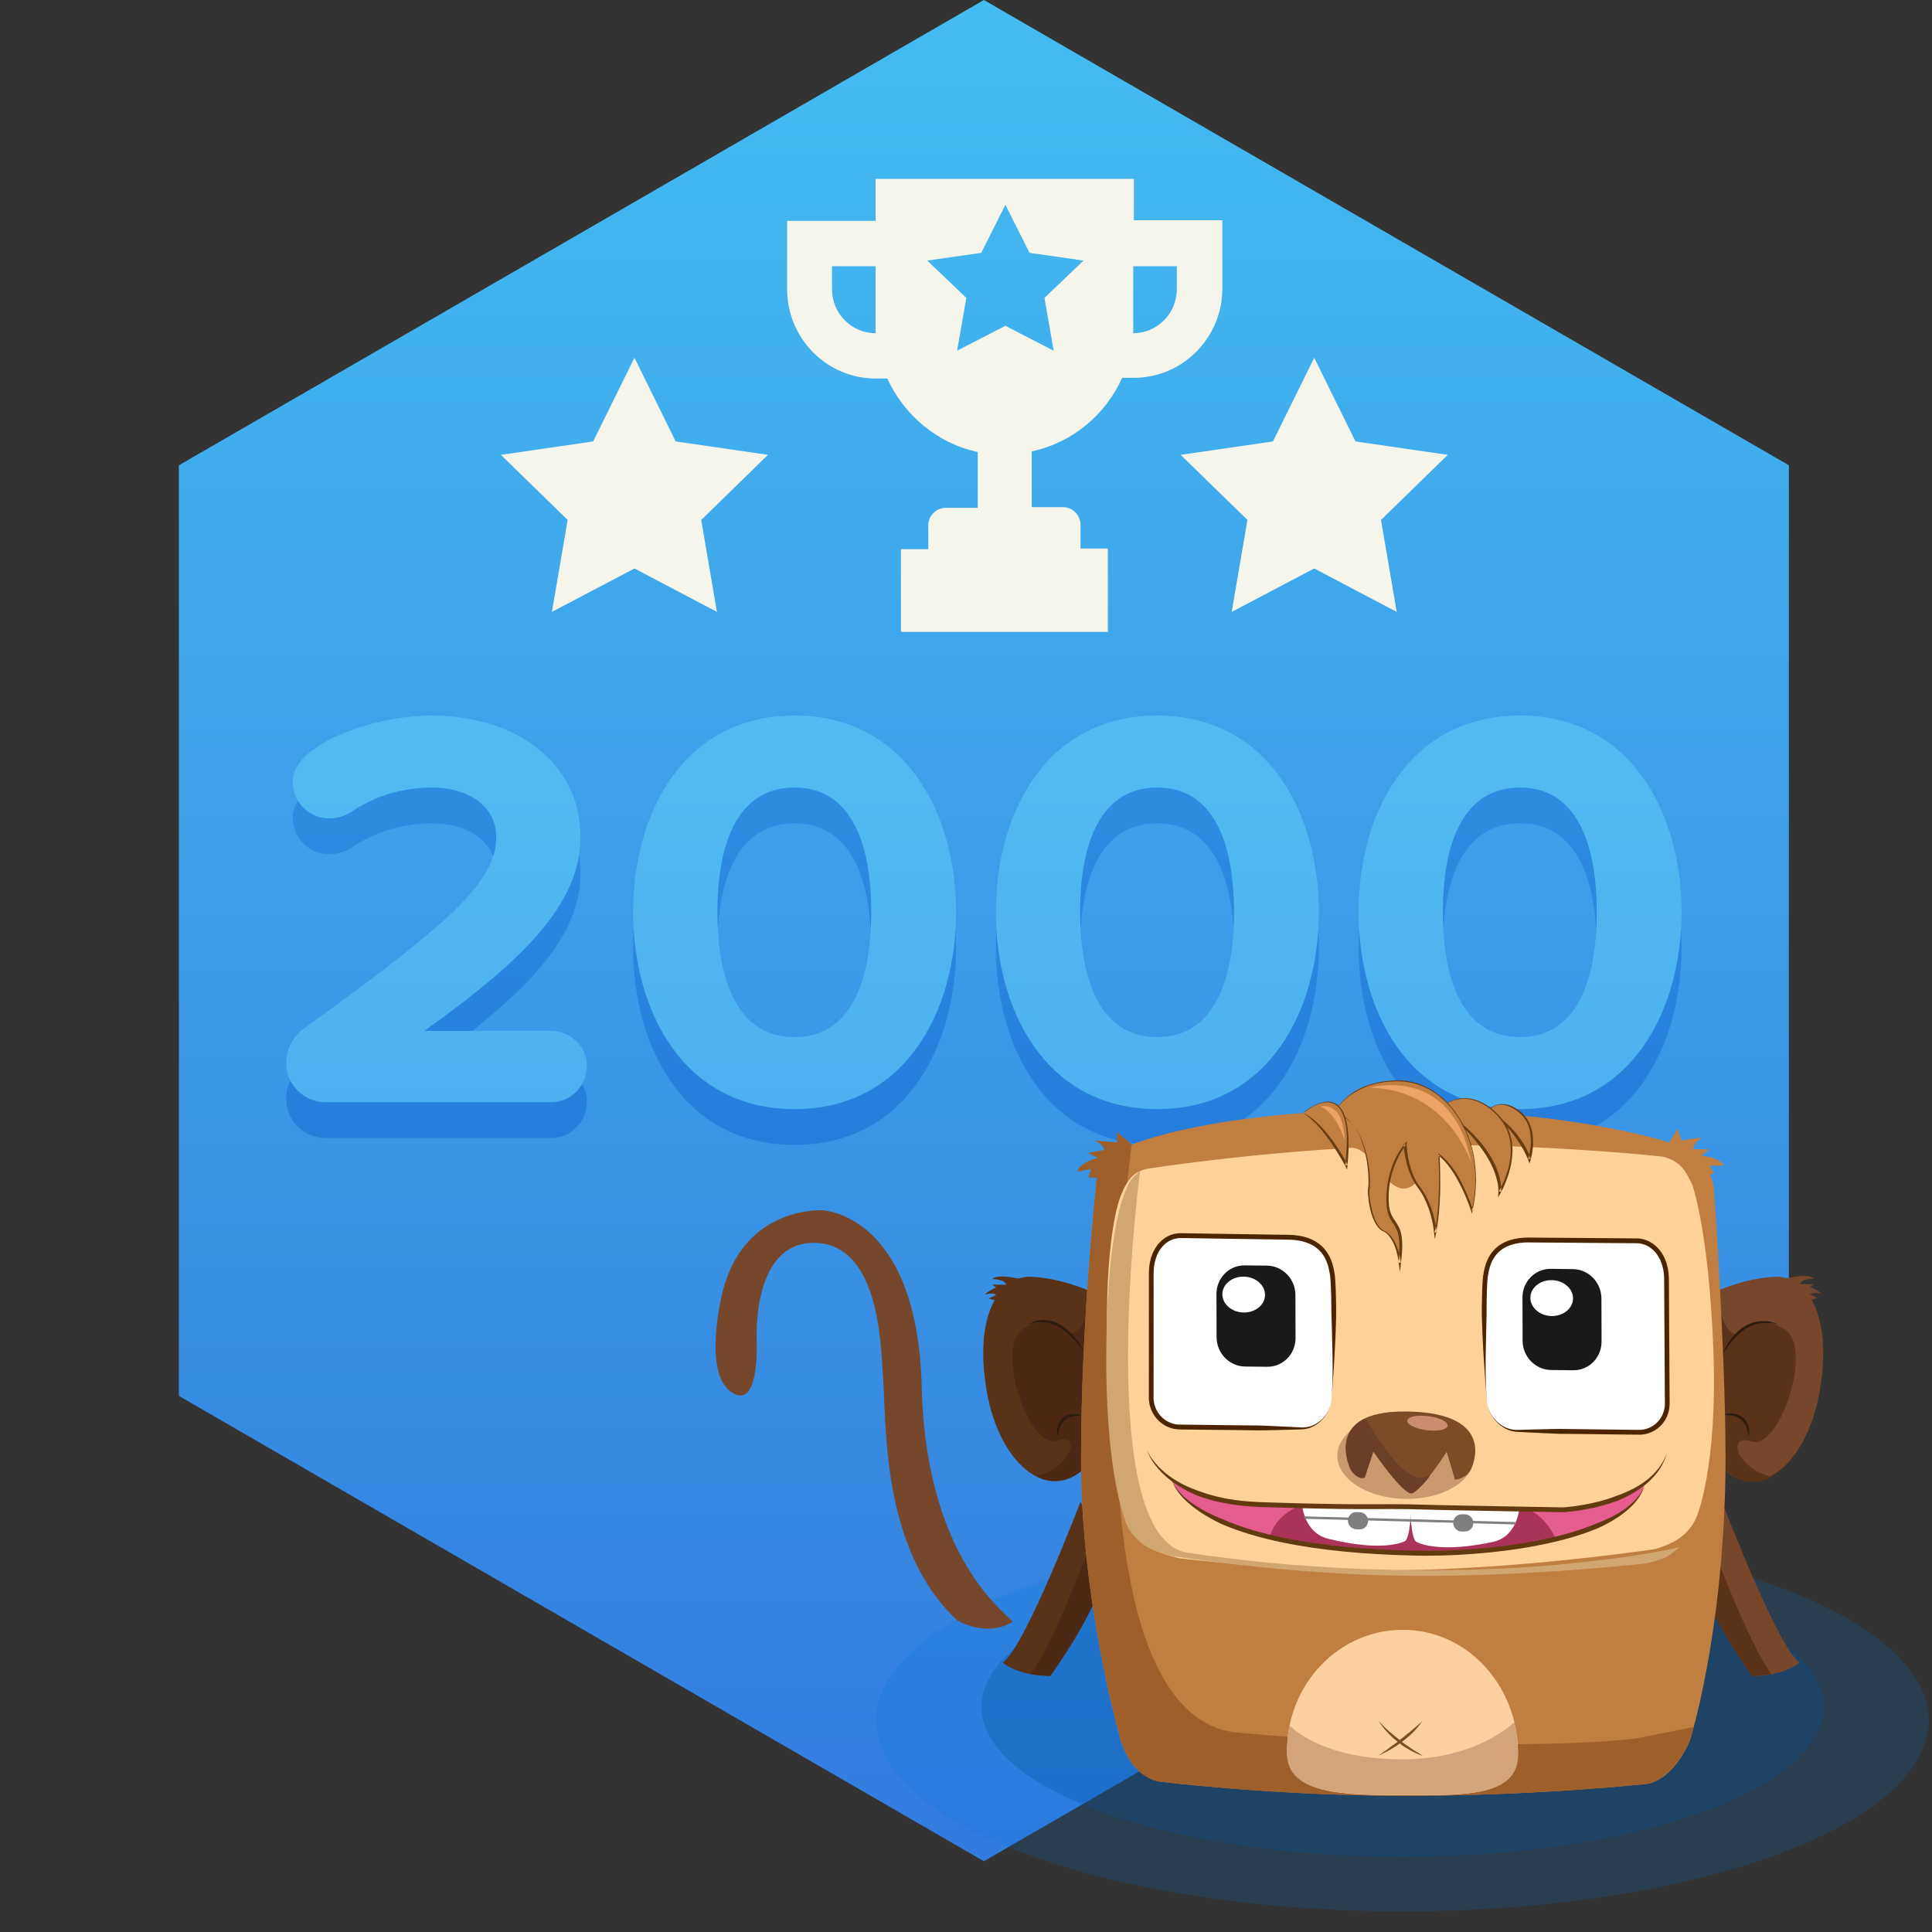 <?xml version="1.0" encoding="UTF-8" standalone="no"?>
<svg width="54px" height="54px" viewBox="0 0 54 54" version="1.1" xmlns="http://www.w3.org/2000/svg" xmlns:xlink="http://www.w3.org/1999/xlink">
    <rect x="0" y="0" width="54" height="54" fill="#333333" stroke="none"/>
    <!-- Generator: Sketch 3.8.2 (29753) - http://www.bohemiancoding.com/sketch -->
    <title>Guides Copy 149</title>
    <desc>Created with Sketch.</desc>
    <defs>
        <linearGradient x1="50%" y1="0%" x2="50%" y2="100%" id="linearGradient-1">
            <stop stop-color="#44BDF1" offset="0%"></stop>
            <stop stop-color="#337BDE" offset="100%"></stop>
        </linearGradient>
        <linearGradient x1="50%" y1="0%" x2="50%" y2="100%" id="linearGradient-2">
            <stop stop-color="#2E8EE1" offset="0%"></stop>
            <stop stop-color="#277DDB" offset="100%"></stop>
        </linearGradient>
        <linearGradient x1="50%" y1="0%" x2="50%" y2="100%" id="linearGradient-3">
            <stop stop-color="#51BCF1" offset="0%"></stop>
            <stop stop-color="#4DB1EF" offset="100%"></stop>
        </linearGradient>
    </defs>
    <g id="Badges" stroke="none" stroke-width="1" fill="none" fill-rule="evenodd">
        <g id="54x54" transform="translate(-271, -925)">
            <g id="Slices" transform="translate(28, 33)">
                <g id="Group-17-Copy-12" transform="translate(248, 892)">
                    <polygon id="Polygon-1-Copy-2" fill="url(#linearGradient-1)" points="45 39.016 22.5 52.022 0 39.016 0 13.005 22.5 0 45 13.005 45 39.016"></polygon>
                    <path d="M11.405,30.787 C11.405,30.26 10.947,29.813 10.408,29.813 L6.859,29.813 C9.688,27.801 11.225,26.221 11.225,24.401 C11.225,22.277 9.377,21 7.055,21 C5.682,21 3.85,21.575 3.327,22.389 C3.229,22.533 3.18,22.692 3.18,22.852 C3.18,23.427 3.654,23.874 4.194,23.874 C4.439,23.874 4.652,23.81 4.864,23.666 C5.486,23.251 6.238,23.012 7.104,23.012 C8.004,23.012 8.87,23.475 8.87,24.401 C8.87,25.646 7.562,26.811 3.491,29.749 C3.18,29.972 3,30.34 3,30.707 C3,31.345 3.523,31.808 4.096,31.808 L10.408,31.808 C10.947,31.808 11.405,31.361 11.405,30.787 L11.405,30.787 Z M21.723,26.492 C21.723,23.746 20.317,21 17.21,21 C14.087,21 12.697,23.746 12.697,26.492 C12.697,29.238 14.087,32 17.21,32 C20.317,32 21.723,29.238 21.723,26.492 L21.723,26.492 Z M19.352,26.492 C19.352,28.456 18.764,29.988 17.21,29.988 C15.64,29.988 15.052,28.456 15.052,26.492 C15.052,24.528 15.64,23.012 17.21,23.012 C18.764,23.012 19.352,24.528 19.352,26.492 L19.352,26.492 Z M31.862,26.492 C31.862,23.746 30.455,21 27.348,21 C24.225,21 22.835,23.746 22.835,26.492 C22.835,29.238 24.225,32 27.348,32 C30.455,32 31.862,29.238 31.862,26.492 L31.862,26.492 Z M29.491,26.492 C29.491,28.456 28.902,29.988 27.348,29.988 C25.779,29.988 25.19,28.456 25.19,26.492 C25.19,24.528 25.779,23.012 27.348,23.012 C28.902,23.012 29.491,24.528 29.491,26.492 L29.491,26.492 Z M42,26.492 C42,23.746 40.594,21 37.487,21 C34.364,21 32.974,23.746 32.974,26.492 C32.974,29.238 34.364,32 37.487,32 C40.594,32 42,29.238 42,26.492 L42,26.492 Z M39.629,26.492 C39.629,28.456 39.04,29.988 37.487,29.988 C35.917,29.988 35.328,28.456 35.328,26.492 C35.328,24.528 35.917,23.012 37.487,23.012 C39.04,23.012 39.629,24.528 39.629,26.492 L39.629,26.492 Z" id="Étape-Copy-74" fill="url(#linearGradient-2)"></path>
                    <path d="M11.405,29.787 C11.405,29.26 10.947,28.813 10.408,28.813 L6.859,28.813 C9.688,26.801 11.225,25.221 11.225,23.401 C11.225,21.277 9.377,20 7.055,20 C5.682,20 3.85,20.575 3.327,21.389 C3.229,21.533 3.18,21.692 3.18,21.852 C3.18,22.427 3.654,22.874 4.194,22.874 C4.439,22.874 4.652,22.81 4.864,22.666 C5.486,22.251 6.238,22.012 7.104,22.012 C8.004,22.012 8.87,22.475 8.87,23.401 C8.87,24.646 7.562,25.811 3.491,28.749 C3.18,28.972 3,29.34 3,29.707 C3,30.345 3.523,30.808 4.096,30.808 L10.408,30.808 C10.947,30.808 11.405,30.361 11.405,29.787 L11.405,29.787 Z M21.723,25.492 C21.723,22.746 20.317,20 17.21,20 C14.087,20 12.697,22.746 12.697,25.492 C12.697,28.238 14.087,31 17.21,31 C20.317,31 21.723,28.238 21.723,25.492 L21.723,25.492 Z M19.352,25.492 C19.352,27.456 18.764,28.988 17.21,28.988 C15.64,28.988 15.052,27.456 15.052,25.492 C15.052,23.528 15.64,22.012 17.21,22.012 C18.764,22.012 19.352,23.528 19.352,25.492 L19.352,25.492 Z M31.862,25.492 C31.862,22.746 30.455,20 27.348,20 C24.225,20 22.835,22.746 22.835,25.492 C22.835,28.238 24.225,31 27.348,31 C30.455,31 31.862,28.238 31.862,25.492 L31.862,25.492 Z M29.491,25.492 C29.491,27.456 28.902,28.988 27.348,28.988 C25.779,28.988 25.19,27.456 25.19,25.492 C25.19,23.528 25.779,22.012 27.348,22.012 C28.902,22.012 29.491,23.528 29.491,25.492 L29.491,25.492 Z M42,25.492 C42,22.746 40.594,20 37.487,20 C34.364,20 32.974,22.746 32.974,25.492 C32.974,28.238 34.364,31 37.487,31 C40.594,31 42,28.238 42,25.492 L42,25.492 Z M39.629,25.492 C39.629,27.456 39.04,28.988 37.487,28.988 C35.917,28.988 35.328,27.456 35.328,25.492 C35.328,23.528 35.917,22.012 37.487,22.012 C39.04,22.012 39.629,23.528 39.629,25.492 L39.629,25.492 Z" id="Étape-Copy-29" fill="url(#linearGradient-3)"></path>
                </g>
                <polygon id="Star-1-Copy-5" fill="#F6F5EC" points="260.733 907.889 258.426 909.103 258.866 906.533 257 904.713 259.579 904.338 260.733 902 261.886 904.338 264.465 904.713 262.599 906.533 263.039 909.103"></polygon>
                <polygon id="Star-1-Copy-7" fill="#F6F5EC" points="279.733 907.889 277.426 909.103 277.866 906.533 276 904.713 278.579 904.338 279.733 902 280.886 904.338 283.465 904.713 281.599 906.533 282.039 909.103"></polygon>
                <path d="M265,900.083 L265,898.174 L267.473,898.174 L267.473,897 L274.692,897 L274.692,898.156 L277.165,898.156 L277.165,900.065 C277.165,901.441 276.056,902.56 274.692,902.56 L274.365,902.56 C273.892,903.606 272.965,904.377 271.837,904.616 L271.837,906.176 L272.71,906.176 C272.983,906.176 273.201,906.396 273.201,906.671 L273.201,907.332 L273.965,907.332 L273.965,909.662 L268.182,909.662 L268.182,907.35 L268.946,907.35 L268.946,906.69 C268.946,906.414 269.164,906.194 269.437,906.194 L270.328,906.194 L270.328,904.634 C269.2,904.396 268.273,903.606 267.8,902.579 L267.473,902.579 C266.109,902.579 265,901.459 265,900.083 Z M271.101,901.106 L269.751,901.803 L270.009,900.327 L268.917,899.283 L270.426,899.067 L271.101,897.725 L271.776,899.067 L273.285,899.283 L272.193,900.327 L272.451,901.803 L271.101,901.106 Z M274.674,901.313 C275.347,901.313 275.892,900.762 275.892,900.083 L275.892,899.441 L274.674,899.441 L274.674,901.074 L274.674,901.313 Z M266.255,900.083 C266.255,900.762 266.8,901.313 267.473,901.313 L267.473,901.074 L267.473,899.441 L266.255,899.441 L266.255,900.083 Z" id="Combined-Shape-Copy-15" fill="#F6F5EC"></path>
                <g id="Group-40-Copy-6" transform="translate(263, 920)">
                    <g id="Group-16-Copy-2">
                        <ellipse id="Oval-6" fill-opacity="0.286" fill="#004A8B" cx="19.197" cy="19.707" rx="11.769" ry="4.192"></ellipse>
                        <ellipse id="Oval-6-Copy" fill-opacity="0.308" fill="#0070D4" opacity="0.582" cx="19.197" cy="20.089" rx="14.711" ry="5.335"></ellipse>
                        <g id="Group-17">
                            <path d="M10.199,13.976 C10.199,13.976 8.66,18.021 8.031,18.472 C8.031,18.472 8.44,18.843 9.359,18.843 C9.359,18.843 10.325,17.523 10.671,16.528 C11.016,15.524 10.199,13.976 10.199,13.976 L10.199,13.976 Z" id="Shape" fill="#5A3218"></path>
                            <path d="M10.576,14.924 C10.576,14.924 9.437,17.982 8.809,18.795 L9.351,18.843 C9.351,18.843 10.781,16.82 10.749,16.196 C10.726,15.564 10.576,14.924 10.576,14.924 L10.576,14.924 Z" id="Shape" fill="#4C2815"></path>
                            <path d="M28.131,13.976 C28.131,13.976 29.671,18.021 30.299,18.472 C30.299,18.472 29.891,18.843 28.972,18.843 C28.972,18.843 28.006,17.523 27.66,16.528 C27.307,15.524 28.131,13.976 28.131,13.976 L28.131,13.976 Z" id="Shape" fill="#77472B"></path>
                            <path d="M27.747,14.924 C27.747,14.924 28.885,17.982 29.514,18.795 L28.972,18.843 C28.972,18.843 27.542,16.82 27.574,16.196 C27.597,15.564 27.747,14.924 27.747,14.924 L27.747,14.924 Z" id="Shape" fill="#5A3218"></path>
                            <path d="M10.466,8.089 C10.466,8.089 9.657,7.718 8.817,7.686 C7.976,7.655 7.207,8.698 7.576,10.863 C7.945,13.028 9.422,14.11 10.435,12.893 C11.44,11.676 10.466,8.089 10.466,8.089 L10.466,8.089 Z" id="Shape" fill="#5A3218"></path>
                            <path d="M10.49,8.058 C10.49,8.058 10.411,9.267 9.932,9.267 C9.885,9.267 9.532,8.634 8.644,9.108 C7.757,9.583 8.746,12.498 9.516,12.269 C10.286,12.032 9.893,13.059 8.99,13.241 C8.935,13.249 9.225,13.47 9.759,13.351 C10.239,13.249 11.676,12.467 10.49,8.058 L10.49,8.058 Z" id="Shape" fill="#4C2815"></path>
                            <path d="M27.974,8.089 C27.974,8.089 28.783,7.718 29.624,7.686 C30.464,7.655 31.234,8.698 30.865,10.863 C30.496,13.028 29.019,14.11 28.006,12.893 C27,11.676 27.974,8.089 27.974,8.089 L27.974,8.089 Z" id="Shape" fill="#77472B"></path>
                            <path d="M27.998,8.081 C27.998,8.081 28.076,9.29 28.556,9.29 C28.603,9.29 28.956,8.658 29.844,9.132 C30.731,9.606 29.742,12.522 28.972,12.293 C28.202,12.056 28.595,13.083 29.498,13.265 C29.553,13.272 29.262,13.494 28.728,13.375 C28.241,13.265 26.812,12.482 27.998,8.081 L27.998,8.081 Z" id="Shape" fill="#5A3218"></path>
                            <path d="M29.726,9.037 C29.647,9.006 29.569,8.99 29.482,8.982 C29.404,8.974 29.317,8.974 29.239,8.982 C29.082,8.998 28.925,9.053 28.791,9.14 C28.658,9.227 28.54,9.338 28.43,9.464 C28.375,9.527 28.328,9.59 28.281,9.662 C28.234,9.725 28.186,9.804 28.147,9.867 C28.202,9.709 28.281,9.559 28.383,9.425 C28.485,9.29 28.603,9.164 28.752,9.077 C28.901,8.99 29.066,8.927 29.239,8.927 C29.404,8.911 29.577,8.95 29.726,9.037 L29.726,9.037 Z" id="Shape" fill="#2D1C10"></path>
                            <path d="M28.171,11.542 C28.257,11.51 28.351,11.503 28.446,11.51 C28.54,11.518 28.634,11.558 28.713,11.621 C28.791,11.684 28.846,11.771 28.87,11.866 C28.893,11.961 28.901,12.056 28.878,12.143 C28.862,12.048 28.838,11.961 28.807,11.882 C28.775,11.803 28.728,11.732 28.658,11.676 C28.595,11.621 28.516,11.589 28.43,11.566 C28.351,11.558 28.265,11.55 28.171,11.542 L28.171,11.542 Z" id="Shape" fill="#2D1C10"></path>
                            <path d="M8.715,9.037 C8.786,8.99 8.864,8.95 8.943,8.927 C9.021,8.903 9.108,8.887 9.202,8.895 C9.375,8.895 9.547,8.966 9.689,9.061 C9.83,9.156 9.956,9.274 10.066,9.409 C10.168,9.543 10.262,9.685 10.333,9.843 C10.286,9.772 10.239,9.701 10.184,9.638 C10.137,9.575 10.082,9.504 10.019,9.448 C9.909,9.33 9.783,9.211 9.65,9.124 C9.516,9.037 9.359,8.974 9.202,8.958 C9.037,8.935 8.872,8.966 8.715,9.037 L8.715,9.037 Z" id="Shape" fill="#2D1C10"></path>
                            <path d="M10.246,11.566 C10.16,11.566 10.066,11.574 9.987,11.589 C9.901,11.605 9.83,11.637 9.767,11.692 C9.705,11.74 9.657,11.811 9.626,11.89 C9.595,11.969 9.579,12.056 9.555,12.143 C9.54,12.056 9.54,11.961 9.563,11.866 C9.587,11.771 9.642,11.684 9.712,11.621 C9.791,11.558 9.885,11.526 9.979,11.518 C10.074,11.518 10.168,11.534 10.246,11.566 L10.246,11.566 Z" id="Shape" fill="#2D1C10"></path>
                            <path d="M27.236,20.636 C27.055,21.103 26.623,21.719 26.089,21.853 C26.089,21.853 23.065,22.193 19.295,22.193 C15.533,22.193 12.367,21.79 12.367,21.79 C11.817,21.664 11.472,21.134 11.323,20.636 C11.323,20.636 10.215,16.781 10.215,12.822 C10.215,8.864 10.655,4.944 10.655,4.944 C10.804,4.447 11.181,4.17 11.629,3.996 C11.629,3.996 13.883,3.017 19.059,3.017 C24.236,3.017 26.961,4.028 26.961,4.028 C27.385,4.241 27.802,4.589 27.904,5.182 C27.904,5.182 28.273,10.452 28.226,13.296 C28.139,17.832 27.236,20.636 27.236,20.636 L27.236,20.636 Z" id="Shape" fill="#C17E41"></path>
                            <path d="M27.33,20.273 C27.26,20.905 26.615,21.719 26.089,21.853 C26.089,21.853 23.065,22.193 19.295,22.193 C15.533,22.193 12.367,21.79 12.367,21.79 C11.817,21.664 11.472,21.134 11.323,20.636 C11.323,20.636 10.215,16.781 10.215,12.822 C10.215,8.864 10.655,4.944 10.655,4.944 C10.804,4.447 11.181,4.17 11.629,3.996 C11.629,3.996 9.461,19.989 14.621,20.431 C19.68,20.874 20.976,20.771 20.976,20.771 C21.918,20.739 23.78,20.787 25.649,20.605 L27.33,20.273 L27.33,20.273 Z" id="Shape" fill="#9E5F2A"></path>
                            <path d="M22.429,20.945 C22.453,22.24 20.984,22.177 19.201,22.177 C17.418,22.177 15.972,22.13 15.972,20.945 C15.972,19.072 17.418,17.555 19.201,17.555 C20.984,17.547 22.398,19.072 22.429,20.945 L22.429,20.945 Z" id="Shape" fill="#FCD19F"></path>
                            <path d="M18.525,20.099 C18.525,20.099 18.541,20.115 18.572,20.147 C18.604,20.178 18.651,20.218 18.698,20.273 C18.722,20.297 18.753,20.328 18.784,20.352 C18.816,20.384 18.847,20.415 18.887,20.439 C18.918,20.471 18.957,20.502 18.997,20.534 C19.036,20.565 19.075,20.597 19.114,20.629 C19.154,20.66 19.193,20.692 19.232,20.723 C19.271,20.755 19.311,20.779 19.35,20.802 C19.389,20.826 19.421,20.858 19.46,20.881 C19.491,20.905 19.531,20.929 19.562,20.945 C19.625,20.984 19.68,21.016 19.711,21.039 C19.751,21.063 19.766,21.079 19.766,21.079 C19.766,21.079 19.743,21.071 19.703,21.055 C19.664,21.039 19.601,21.016 19.538,20.984 C19.507,20.968 19.468,20.953 19.429,20.929 C19.389,20.905 19.35,20.881 19.311,20.858 C19.271,20.834 19.224,20.81 19.185,20.779 C19.146,20.747 19.106,20.716 19.067,20.684 C19.028,20.652 18.989,20.621 18.949,20.589 C18.91,20.557 18.879,20.518 18.839,20.486 C18.808,20.455 18.777,20.415 18.745,20.384 C18.714,20.352 18.69,20.32 18.667,20.289 C18.619,20.226 18.58,20.178 18.557,20.139 C18.533,20.123 18.525,20.099 18.525,20.099 L18.525,20.099 Z" id="Shape" fill="#7D4E24"></path>
                            <path d="M19.758,20.099 C19.758,20.099 19.743,20.123 19.719,20.155 C19.696,20.186 19.656,20.241 19.609,20.297 C19.586,20.328 19.554,20.352 19.531,20.384 C19.499,20.415 19.468,20.447 19.436,20.478 C19.405,20.51 19.366,20.542 19.326,20.573 C19.287,20.605 19.248,20.636 19.209,20.668 C19.169,20.7 19.13,20.731 19.091,20.755 C19.051,20.787 19.012,20.81 18.973,20.834 C18.934,20.858 18.894,20.881 18.855,20.905 C18.816,20.929 18.784,20.945 18.753,20.96 C18.69,20.992 18.627,21.024 18.588,21.039 C18.549,21.055 18.525,21.071 18.525,21.071 C18.525,21.071 18.541,21.055 18.58,21.032 C18.619,21.008 18.667,20.968 18.729,20.929 C18.761,20.905 18.792,20.889 18.824,20.858 C18.855,20.834 18.894,20.802 18.934,20.779 C18.973,20.755 19.012,20.723 19.051,20.692 C19.091,20.66 19.13,20.629 19.169,20.597 C19.209,20.565 19.248,20.542 19.287,20.502 C19.326,20.471 19.358,20.439 19.397,20.415 C19.436,20.384 19.468,20.36 19.499,20.328 C19.531,20.305 19.562,20.273 19.593,20.249 C19.648,20.202 19.696,20.162 19.727,20.131 C19.743,20.115 19.758,20.099 19.758,20.099 L19.758,20.099 Z" id="Shape" fill="#7D4E24"></path>
                            <path d="M22.429,20.937 C22.515,22.233 20.984,22.169 19.201,22.169 C17.418,22.169 15.918,22.122 15.972,20.937 C15.996,20.439 16.027,20.226 16.043,20.226 C16.059,20.234 16.907,21.19 19.248,21.174 C21.345,21.15 22.303,20.139 22.319,20.139 C22.335,20.139 22.39,20.384 22.429,20.937 L22.429,20.937 Z" id="Shape" fill="#D3A479"></path>
                            <path d="M8.291,17.342 C8.424,17.263 5.887,15.88 5.762,10.768 C5.644,5.924 2.997,5.829 2.997,5.829 C2.997,5.829 0.837,5.687 0.208,8.058 C0.208,8.058 -0.451,10.586 0.577,10.981 C1.229,11.234 1.151,9.48 1.151,9.48 C1.151,9.48 0.994,6.778 2.706,6.738 C4.568,6.699 4.615,9.583 4.67,10.309 C4.788,11.763 4.591,15.279 6.759,17.294 C6.767,17.286 7.513,17.776 8.291,17.342 L8.291,17.342 Z" id="Shape" fill="#77472B"></path>
                            <path d="M13.169,3.074 C13.169,3.074 12.513,3.818 11.634,6.425 C11.532,6.729 11.427,7.058 11.319,7.414 C10.286,10.826 10.556,12.065 10.556,12.065 C10.735,12.618 10.968,12.799 11.459,13.12 C11.459,13.12 14.379,14.558 17.596,15.582 C17.652,15.599 17.707,15.617 17.763,15.634 C20.928,16.626 24.135,17.213 24.135,17.213 C24.682,17.234 25.147,17.145 25.512,16.741 C25.512,16.741 26.515,15.654 27.48,12.468 C27.712,11.702 27.886,11.041 28.018,10.48 C28.435,8.709 28.422,7.928 28.422,7.928 C28.374,7.44 28.295,7.166 27.9,6.911 C27.9,6.911 25.464,5.757 22.46,4.695 C22.217,4.609 21.923,4.828 21.626,5.046 C21.329,5.263 21.029,5.481 20.772,5.399 C20.636,5.356 20.536,5.243 20.455,5.098 C20.215,4.67 20.132,3.952 19.754,3.846 C16.731,2.992 14.161,2.539 14.161,2.539 C14.118,2.533 14.077,2.53 14.037,2.53 C13.659,2.53 13.41,2.776 13.169,3.074 L13.169,3.074 Z" id="Fill-4" fill="#FFD29A" transform="translate(19.473, 9.873) rotate(-19) translate(-19.473, -9.873) "></path>
                            <g id="Group" transform="translate(21.518, 2.803)">
                                <path d="M0.055,0.269 C0.055,0.269 0.369,-0.182 0.943,0.269 C1.516,0.719 1.233,1.612 1.233,1.612 C1.233,1.612 0.919,0.687 0.055,0.269 L0.055,0.269 Z" id="Shape" fill="#C17E41"></path>
                                <path d="M0.047,0.261 C0.11,0.182 0.196,0.119 0.298,0.079 C0.401,0.047 0.503,0.047 0.605,0.071 C0.707,0.095 0.801,0.142 0.888,0.198 C0.974,0.253 1.053,0.324 1.115,0.403 C1.249,0.569 1.312,0.782 1.327,0.988 C1.343,1.201 1.32,1.406 1.265,1.612 L1.233,1.715 L1.194,1.612 C1.139,1.478 1.068,1.335 0.99,1.209 C0.911,1.082 0.825,0.956 0.73,0.838 C0.55,0.616 0.314,0.419 0.047,0.261 L0.047,0.261 L0.047,0.261 L0.047,0.261 Z M0.063,0.261 C0.346,0.379 0.589,0.569 0.793,0.798 C0.895,0.917 0.99,1.043 1.068,1.169 C1.147,1.304 1.217,1.438 1.265,1.588 L1.194,1.588 C1.249,1.399 1.28,1.193 1.265,0.996 C1.257,0.798 1.202,0.593 1.076,0.435 C1.013,0.356 0.943,0.284 0.856,0.229 C0.778,0.174 0.683,0.126 0.589,0.095 C0.495,0.071 0.393,0.063 0.291,0.095 C0.212,0.126 0.126,0.19 0.063,0.261 L0.063,0.261 Z" id="Shape" fill="#683C11"></path>
                            </g>
                            <g id="Group" transform="translate(20.183, 2.645)">
                                <path d="M0.063,0.316 C0.063,0.316 0.793,-0.371 1.657,0.498 C2.521,1.367 1.736,2.655 1.736,2.655 C1.736,2.655 1.869,1.557 0.063,0.316 L0.063,0.316 Z" id="Shape" fill="#C17E41"></path>
                                <path d="M0.063,0.316 C0.322,0.095 0.691,-0.008 1.029,0.087 C1.194,0.134 1.351,0.221 1.485,0.324 C1.618,0.427 1.744,0.553 1.846,0.695 C2.05,0.98 2.121,1.351 2.081,1.691 C2.066,1.865 2.026,2.039 1.972,2.204 C1.917,2.37 1.854,2.528 1.767,2.686 L1.689,2.821 L1.697,2.663 C1.704,2.544 1.681,2.426 1.649,2.307 C1.618,2.189 1.579,2.07 1.524,1.96 C1.422,1.738 1.288,1.525 1.131,1.335 C0.84,0.94 0.463,0.616 0.063,0.316 L0.063,0.316 L0.063,0.316 L0.063,0.316 Z M0.071,0.316 C0.487,0.585 0.88,0.901 1.202,1.288 C1.367,1.478 1.5,1.691 1.61,1.92 C1.665,2.039 1.704,2.157 1.736,2.283 C1.767,2.41 1.783,2.536 1.775,2.671 L1.712,2.647 C1.877,2.355 1.995,2.031 2.034,1.691 C2.074,1.359 2.011,1.003 1.814,0.719 C1.72,0.577 1.602,0.458 1.469,0.348 C1.335,0.245 1.186,0.158 1.021,0.111 C0.699,0.008 0.33,0.103 0.071,0.316 L0.071,0.316 Z" id="Shape" fill="#683C11"></path>
                            </g>
                            <g id="Group" transform="translate(17.276, 2.171)">
                                <path d="M0.039,0.901 C0.039,0.901 0.432,0.032 1.791,0.032 C3.15,0.032 4.304,1.667 3.857,3.666 C3.857,3.666 3.487,2.505 2.938,2.11 C2.938,2.11 3.016,3.429 2.836,4.267 C2.836,4.267 2.781,3.556 2.388,3.026 C1.995,2.497 1.995,1.817 1.995,1.817 C1.995,1.817 1.5,2.394 1.5,3.319 C1.5,4.243 1.995,3.769 1.838,5.112 C1.838,5.112 1.759,4.401 1.39,4.243 C1.021,4.085 0.943,3.192 0.974,3.058 C1.013,2.931 1.037,1.296 0.039,0.901 L0.039,0.901 Z" id="Shape" fill="#C17E41"></path>
                                <path d="M0.039,0.901 C0.173,0.648 0.393,0.45 0.636,0.308 C0.88,0.166 1.162,0.087 1.445,0.047 C1.587,0.032 1.728,0.024 1.869,0.024 C2.011,0.032 2.152,0.055 2.294,0.095 C2.568,0.174 2.82,0.324 3.032,0.506 C3.464,0.885 3.747,1.414 3.88,1.967 C4.014,2.528 4.006,3.113 3.88,3.674 L3.864,3.753 L3.841,3.674 C3.747,3.39 3.629,3.105 3.48,2.837 C3.409,2.702 3.33,2.576 3.236,2.449 C3.15,2.331 3.048,2.212 2.922,2.125 L2.961,2.102 C2.977,2.465 2.985,2.829 2.977,3.184 C2.961,3.548 2.938,3.911 2.867,4.267 L2.828,4.464 L2.804,4.259 C2.781,4.045 2.733,3.832 2.663,3.627 C2.592,3.421 2.498,3.224 2.372,3.05 C2.239,2.876 2.136,2.671 2.074,2.457 C2.011,2.244 1.964,2.031 1.956,1.802 L2.026,1.825 C1.854,2.046 1.728,2.307 1.642,2.584 C1.563,2.86 1.524,3.145 1.54,3.429 C1.547,3.571 1.571,3.714 1.642,3.832 C1.673,3.895 1.72,3.951 1.759,4.014 C1.799,4.077 1.838,4.148 1.862,4.219 C1.909,4.362 1.917,4.512 1.917,4.662 C1.917,4.812 1.901,4.954 1.885,5.096 L1.854,5.381 L1.814,5.096 C1.791,4.899 1.736,4.701 1.649,4.527 C1.602,4.441 1.547,4.362 1.477,4.298 C1.461,4.283 1.437,4.275 1.422,4.259 C1.398,4.251 1.382,4.243 1.351,4.227 C1.304,4.196 1.265,4.164 1.233,4.117 C1.107,3.951 1.045,3.745 1.005,3.548 C0.982,3.445 0.974,3.35 0.966,3.247 C0.958,3.2 0.958,3.145 0.958,3.097 C0.958,3.074 0.958,3.042 0.966,3.018 C0.966,2.995 0.974,2.971 0.974,2.947 C0.982,2.552 0.927,2.141 0.801,1.77 C0.738,1.58 0.644,1.399 0.518,1.241 C0.385,1.114 0.228,0.98 0.039,0.901 L0.039,0.901 L0.039,0.901 L0.039,0.901 Z M0.047,0.901 C0.236,0.972 0.401,1.098 0.526,1.256 C0.66,1.414 0.754,1.596 0.825,1.786 C0.895,1.975 0.943,2.173 0.974,2.37 C1.005,2.568 1.021,2.773 1.013,2.979 C1.013,3.003 1.013,3.026 1.005,3.058 C0.998,3.082 0.998,3.105 0.998,3.129 C0.998,3.176 0.998,3.232 1.005,3.279 C1.013,3.382 1.029,3.477 1.053,3.571 C1.092,3.761 1.155,3.959 1.272,4.117 C1.304,4.156 1.335,4.188 1.375,4.211 C1.39,4.219 1.414,4.227 1.437,4.243 C1.461,4.259 1.485,4.267 1.508,4.29 C1.594,4.354 1.657,4.448 1.704,4.535 C1.799,4.717 1.854,4.923 1.877,5.12 L1.807,5.12 C1.822,4.978 1.83,4.836 1.838,4.693 C1.838,4.551 1.83,4.409 1.791,4.275 C1.767,4.211 1.736,4.148 1.704,4.085 C1.665,4.03 1.618,3.966 1.587,3.903 C1.516,3.769 1.485,3.619 1.477,3.469 C1.461,3.176 1.5,2.876 1.579,2.592 C1.665,2.307 1.791,2.039 1.979,1.809 L2.042,1.73 L2.042,1.841 C2.05,2.054 2.089,2.268 2.152,2.473 C2.215,2.679 2.309,2.876 2.443,3.042 C2.576,3.224 2.671,3.429 2.741,3.635 C2.812,3.848 2.859,4.061 2.883,4.283 L2.82,4.275 C2.898,3.927 2.922,3.563 2.938,3.208 C2.953,2.844 2.945,2.489 2.93,2.125 L2.93,2.07 L2.977,2.102 C3.103,2.197 3.205,2.315 3.299,2.434 C3.393,2.56 3.472,2.686 3.542,2.821 C3.684,3.089 3.802,3.374 3.904,3.666 L3.857,3.666 C3.982,3.113 3.99,2.536 3.864,1.983 C3.731,1.43 3.456,0.909 3.032,0.537 C2.82,0.348 2.568,0.205 2.301,0.126 C2.168,0.087 2.026,0.063 1.885,0.055 C1.744,0.047 1.602,0.055 1.461,0.071 C1.178,0.103 0.903,0.182 0.66,0.324 C0.401,0.458 0.181,0.656 0.047,0.901 L0.047,0.901 Z" id="Shape" fill="#683C11"></path>
                            </g>
                            <g id="Group" transform="translate(16.412, 2.724)">
                                <path d="M0.024,0.379 C0.024,0.379 1.516,-0.909 1.225,1.857 C1.225,1.857 0.675,0.774 0.024,0.379 L0.024,0.379 Z" id="Shape" fill="#C17E41"></path>
                                <path d="M0.016,0.379 C0.102,0.3 0.204,0.237 0.306,0.182 C0.408,0.126 0.518,0.087 0.636,0.071 C0.754,0.055 0.88,0.087 0.974,0.158 C1.068,0.237 1.131,0.34 1.17,0.45 C1.249,0.672 1.272,0.917 1.28,1.146 C1.288,1.383 1.272,1.62 1.249,1.849 L1.241,1.967 L1.186,1.857 C1.107,1.715 1.029,1.58 0.943,1.446 C0.856,1.312 0.77,1.177 0.675,1.051 C0.581,0.924 0.479,0.798 0.369,0.68 C0.267,0.585 0.149,0.474 0.016,0.379 L0.016,0.379 L0.016,0.379 L0.016,0.379 Z M0.024,0.379 C0.165,0.458 0.291,0.553 0.408,0.664 C0.526,0.774 0.636,0.893 0.73,1.019 C0.833,1.146 0.927,1.28 1.013,1.414 C1.1,1.549 1.178,1.691 1.257,1.833 L1.186,1.849 C1.21,1.62 1.233,1.383 1.233,1.154 C1.233,0.924 1.217,0.687 1.139,0.466 C1.1,0.356 1.045,0.253 0.958,0.182 C0.872,0.111 0.754,0.079 0.644,0.087 C0.534,0.095 0.416,0.134 0.314,0.19 C0.212,0.245 0.118,0.308 0.024,0.379 L0.024,0.379 Z" id="Shape" fill="#683C11"></path>
                            </g>
                            <path d="M16.915,2.93 C16.915,2.93 17.543,2.732 17.583,3.878 C17.583,3.878 17.371,3.127 16.915,2.93 L16.915,2.93 Z" id="Shape" fill="#EDA366"></path>
                            <path d="M18.297,2.4 C18.297,2.4 20.599,1.729 21.125,4.518 C21.125,4.518 20.497,2.463 18.297,2.4 L18.297,2.4 Z" id="Shape" fill="#EDA366"></path>
                            <path d="M26.545,4.123 L26.89,3.546 L27,3.878 C27,3.878 27.66,3.759 27.534,3.83 C27.33,3.941 27.33,4.123 27.33,4.123 L27.786,4.123 L27.55,4.304 C27.55,4.304 28.108,4.352 28.171,4.581 L27.786,4.581 L27.911,4.794 L27.55,4.889 L26.545,4.123 L26.545,4.123 Z" id="Shape" fill="#C17E41"></path>
                            <path d="M11.645,3.996 L11.22,3.641 L11.22,3.933 C11.22,3.933 10.474,3.854 10.608,3.894 C10.836,3.965 10.867,4.139 10.867,4.139 L10.411,4.225 L10.678,4.36 C10.678,4.36 10.137,4.51 10.121,4.747 L10.498,4.676 L10.419,4.905 L10.788,4.929 L11.645,3.996 L11.645,3.996 Z" id="Shape" fill="#9E5F2A"></path>
                            <path d="M8.518,7.749 C8.518,7.749 7.898,7.591 7.733,7.749 C7.733,7.749 8.079,7.749 8.126,7.907 L7.733,7.907 L7.843,7.986 C7.843,7.986 7.615,8.081 7.529,8.184 C7.529,8.184 7.741,8.113 7.843,8.192 L7.639,8.295 L7.835,8.35 L8.518,7.749 L8.518,7.749 Z" id="Shape" fill="#5A3218"></path>
                            <path d="M29.914,7.734 C29.914,7.734 30.535,7.576 30.7,7.734 C30.7,7.734 30.354,7.734 30.307,7.892 L30.7,7.892 L30.59,7.971 C30.59,7.971 30.818,8.066 30.904,8.168 C30.904,8.168 30.692,8.097 30.59,8.176 L30.794,8.279 L30.598,8.334 L29.914,7.734 L29.914,7.734 Z" id="Shape" fill="#77472B"></path>
                        </g>
                    </g>
                    <g id="Group-4" transform="translate(18.944, 10.135) rotate(-17) translate(-18.944, -10.135) translate(10.444, 2.635)">
                        <path d="M1.747,6.935 C1.747,6.935 1.508,7.787 3.642,8.389 C5.108,8.802 5.451,8.752 5.451,8.752 C5.451,8.752 6.344,8.717 6.401,8.185 C6.458,7.654 2.789,7.036 2.789,7.036 L1.747,6.935 Z" id="Fill-5"></path>
                        <path d="M6.538,7.981 C6.375,8.331 5.935,8.593 5.517,8.46 L2.278,7.429 C1.86,7.296 1.626,6.84 1.756,6.412 L2.775,3.084 C2.964,2.458 3.452,2.188 3.871,2.321 L6.665,3.222 C7.523,3.472 7.694,4.011 7.608,4.562 C7.608,4.562 7.618,4.719 7.176,6.139 C6.735,7.559 6.538,7.981 6.538,7.981" id="Fill-6" fill="#FFFFFF"></path>
                        <path d="M6.538,7.981 C6.655,7.706 6.751,7.423 6.837,7.137 C6.926,6.851 7.006,6.563 7.085,6.275 L7.204,5.843 C7.243,5.699 7.282,5.555 7.326,5.412 C7.369,5.27 7.409,5.126 7.447,4.982 C7.466,4.911 7.485,4.839 7.502,4.767 L7.526,4.659 L7.536,4.606 L7.54,4.581 L7.541,4.569 C7.541,4.568 7.542,4.558 7.542,4.567 L7.541,4.557 L7.542,4.552 C7.567,4.395 7.57,4.235 7.538,4.084 C7.507,3.933 7.437,3.793 7.336,3.68 C7.235,3.565 7.105,3.477 6.966,3.409 C6.896,3.374 6.824,3.345 6.749,3.32 L6.52,3.246 L4.676,2.652 L4.215,2.503 L3.985,2.429 L3.869,2.392 C3.832,2.379 3.798,2.37 3.762,2.365 C3.617,2.34 3.466,2.369 3.334,2.439 C3.202,2.509 3.09,2.618 3.004,2.747 C2.961,2.811 2.924,2.88 2.893,2.952 C2.862,3.023 2.84,3.098 2.815,3.178 L2.671,3.651 L2.381,4.596 L2.092,5.542 L1.947,6.014 L1.875,6.251 L1.838,6.369 L1.82,6.428 C1.815,6.446 1.81,6.464 1.806,6.483 C1.772,6.63 1.783,6.788 1.838,6.928 C1.893,7.069 1.99,7.192 2.114,7.275 C2.144,7.296 2.177,7.314 2.21,7.33 C2.227,7.338 2.244,7.344 2.26,7.351 L2.289,7.361 L2.316,7.37 L2.546,7.443 L3.008,7.59 L3.931,7.884 L4.393,8.03 C4.546,8.081 4.698,8.137 4.85,8.19 C5.002,8.244 5.154,8.298 5.306,8.354 L5.534,8.437 C5.608,8.462 5.686,8.475 5.764,8.476 C6.081,8.479 6.396,8.278 6.538,7.981 M6.538,7.981 C6.396,8.277 6.095,8.49 5.765,8.513 C5.683,8.518 5.6,8.509 5.519,8.488 L5.285,8.424 C5.129,8.382 4.973,8.339 4.818,8.295 C4.663,8.25 4.507,8.208 4.353,8.161 L3.892,8.013 L2.969,7.72 L2.507,7.573 L2.276,7.499 L2.217,7.479 C2.196,7.471 2.175,7.463 2.156,7.453 C2.116,7.435 2.077,7.413 2.041,7.388 C1.895,7.29 1.78,7.145 1.716,6.979 C1.651,6.813 1.637,6.626 1.677,6.452 C1.682,6.43 1.689,6.408 1.694,6.387 L1.713,6.328 L1.749,6.21 L1.821,5.974 L1.966,5.501 L2.255,4.556 L2.545,3.61 L2.689,3.138 C2.713,3.06 2.738,2.977 2.772,2.898 C2.806,2.818 2.847,2.742 2.895,2.67 C2.991,2.526 3.119,2.4 3.274,2.319 C3.427,2.236 3.609,2.201 3.783,2.231 C3.825,2.237 3.87,2.25 3.909,2.263 L4.024,2.3 L4.255,2.374 L4.716,2.523 L6.559,3.117 L6.791,3.191 C6.87,3.218 6.947,3.249 7.023,3.286 C7.174,3.36 7.318,3.458 7.434,3.589 C7.55,3.719 7.632,3.883 7.667,4.055 C7.704,4.228 7.699,4.404 7.673,4.573 L7.674,4.558 C7.674,4.576 7.673,4.576 7.673,4.583 L7.671,4.6 L7.666,4.63 L7.655,4.687 L7.63,4.799 C7.613,4.872 7.594,4.945 7.575,5.018 C7.537,5.163 7.495,5.307 7.454,5.452 C7.415,5.596 7.368,5.738 7.32,5.88 L7.174,6.304 C7.073,6.586 6.969,6.867 6.865,7.147 C6.757,7.425 6.657,7.707 6.538,7.981" id="Fill-7" fill="#4C2500"></path>
                        <path d="M15.226,11.224 C15.226,11.224 14.953,12.066 12.861,11.323 C11.425,10.812 11.169,10.571 11.169,10.571 C11.169,10.571 10.453,10.024 10.699,9.553 C10.946,9.082 14.312,10.703 14.312,10.703 L15.226,11.224 Z" id="Fill-8"></path>
                        <path d="M6.101,5.998 C5.971,6.426 5.527,6.666 5.109,6.533 L4.52,6.346 C4.102,6.213 3.868,5.757 3.998,5.328 L4.347,4.175 C4.477,3.746 4.921,3.506 5.339,3.64 L5.928,3.827 C6.346,3.96 6.58,4.415 6.45,4.844 L6.101,5.998 Z" id="Fill-9" fill="#191919"></path>
                        <path d="M5.639,4.592 C5.559,4.857 5.239,4.991 4.926,4.891 C4.612,4.791 4.423,4.495 4.503,4.23 C4.583,3.965 4.903,3.832 5.216,3.931 C5.53,4.031 5.719,4.327 5.639,4.592" id="Fill-10" fill="#FFFFFF"></path>
                        <path d="M10.693,9.303 C10.635,9.686 10.852,10.157 11.271,10.291 L14.509,11.321 C14.928,11.454 15.372,11.215 15.501,10.786 L16.5,7.451 C16.689,6.826 16.436,6.32 16.018,6.187 L13.217,5.307 C12.372,5.015 11.933,5.36 11.7,5.865 C11.7,5.865 11.605,5.988 11.184,7.414 C10.764,8.841 10.693,9.303 10.693,9.303" id="Fill-11" fill="#FFFFFF"></path>
                        <path d="M10.693,9.303 C10.746,9.008 10.82,8.718 10.885,8.426 C10.953,8.134 11.022,7.843 11.095,7.552 L11.21,7.118 C11.248,6.973 11.288,6.829 11.335,6.687 C11.381,6.544 11.427,6.401 11.475,6.259 C11.499,6.188 11.524,6.117 11.551,6.046 L11.592,5.94 L11.615,5.886 L11.627,5.859 L11.635,5.844 C11.639,5.838 11.638,5.837 11.648,5.823 L11.64,5.836 C11.712,5.681 11.805,5.533 11.931,5.412 C12.055,5.291 12.213,5.203 12.381,5.163 C12.549,5.122 12.722,5.125 12.886,5.152 C12.969,5.166 13.05,5.185 13.13,5.208 L13.362,5.282 L15.21,5.862 L15.672,6.007 L15.903,6.08 L16.018,6.116 C16.058,6.128 16.101,6.144 16.14,6.163 C16.3,6.24 16.43,6.374 16.511,6.531 C16.594,6.688 16.629,6.866 16.629,7.04 C16.629,7.128 16.621,7.214 16.605,7.299 C16.589,7.385 16.564,7.468 16.541,7.546 L16.399,8.019 L16.115,8.966 L15.832,9.914 L15.69,10.387 L15.619,10.624 L15.584,10.742 L15.566,10.802 C15.559,10.822 15.553,10.844 15.544,10.865 C15.482,11.032 15.367,11.178 15.222,11.277 C15.077,11.377 14.902,11.429 14.727,11.425 C14.684,11.425 14.64,11.42 14.597,11.412 C14.576,11.409 14.554,11.403 14.532,11.398 L14.472,11.38 L14.241,11.307 L13.78,11.16 L12.857,10.866 L12.395,10.721 C12.242,10.669 12.09,10.614 11.938,10.56 C11.785,10.507 11.633,10.452 11.481,10.396 L11.253,10.313 C11.175,10.284 11.101,10.242 11.036,10.19 C10.778,9.98 10.647,9.63 10.693,9.303 M10.693,9.303 C10.647,9.63 10.795,9.979 11.058,10.16 C11.123,10.205 11.194,10.24 11.269,10.262 L11.503,10.326 C11.658,10.368 11.814,10.411 11.969,10.456 C12.124,10.5 12.28,10.542 12.435,10.589 L12.896,10.737 L13.819,11.031 L14.28,11.178 L14.511,11.251 L14.538,11.259 L14.567,11.268 C14.585,11.272 14.601,11.276 14.62,11.279 C14.656,11.286 14.693,11.289 14.73,11.29 C14.877,11.293 15.026,11.249 15.148,11.164 C15.271,11.08 15.368,10.957 15.421,10.816 C15.428,10.798 15.433,10.78 15.44,10.762 L15.457,10.703 L15.493,10.584 L15.705,9.874 L15.989,8.927 L16.272,7.979 L16.414,7.506 C16.439,7.425 16.461,7.351 16.475,7.274 C16.49,7.197 16.497,7.118 16.497,7.041 C16.497,6.885 16.465,6.73 16.395,6.595 C16.325,6.461 16.216,6.35 16.084,6.286 C16.05,6.269 16.018,6.257 15.98,6.246 L15.864,6.209 L15.633,6.137 L15.171,5.992 L13.323,5.412 L13.093,5.339 C13.018,5.316 12.942,5.298 12.866,5.286 C12.713,5.261 12.558,5.259 12.411,5.295 C12.265,5.33 12.13,5.405 12.021,5.511 C11.911,5.617 11.826,5.75 11.759,5.894 L11.757,5.899 L11.752,5.907 C11.757,5.9 11.751,5.907 11.751,5.909 L11.746,5.919 L11.735,5.943 L11.714,5.992 L11.674,6.094 C11.648,6.164 11.624,6.234 11.6,6.304 C11.552,6.444 11.506,6.586 11.462,6.729 C11.42,6.872 11.373,7.013 11.325,7.154 L11.185,7.58 C11.091,7.863 10.997,8.147 10.913,8.434 C10.827,8.72 10.749,9.009 10.693,9.303" id="Fill-12" fill="#4C2500"></path>
                        <path d="M12.149,7.922 C12.019,8.351 12.253,8.807 12.671,8.94 L13.26,9.127 C13.678,9.26 14.122,9.02 14.252,8.592 L14.601,7.438 C14.731,7.009 14.497,6.554 14.079,6.421 L13.49,6.233 C13.072,6.1 12.628,6.34 12.498,6.769 L12.149,7.922 Z" id="Fill-13" fill="#191919"></path>
                        <path d="M12.707,6.841 C12.627,7.106 12.816,7.402 13.129,7.502 C13.443,7.601 13.762,7.467 13.843,7.202 C13.923,6.938 13.734,6.642 13.42,6.542 C13.106,6.442 12.787,6.576 12.707,6.841" id="Fill-14" fill="#FFFFFF"></path>
                        <path d="M2.696,0.752 C2.696,0.752 2.041,1.496 1.162,4.103 C1.06,4.407 0.954,4.736 0.846,5.092 C-0.187,8.504 0.084,9.743 0.084,9.743 C0.262,10.296 0.496,10.476 0.987,10.798 C0.987,10.798 3.906,12.236 7.124,13.259 C7.179,13.277 7.235,13.295 7.29,13.312 C10.455,14.304 13.663,14.891 13.663,14.891 C14.21,14.912 14.21,14.912 14.671,14.721 C14.671,14.721 13.765,14.705 11.515,14.249 C11.319,14.213 6.674,13.343 1.47,10.857 C-0.978,9.688 3.313,0.256 3.313,0.256 C2.963,0.423 2.963,0.423 2.696,0.752 L2.696,0.752 Z" id="Fill-16" fill="#D1A671"></path>
                        <path d="M9.894,10.644 C9.704,11.269 8.736,11.517 7.732,11.197 C6.727,10.878 6.066,10.112 6.255,9.486 C6.444,8.861 7.412,8.614 8.417,8.933 C9.422,9.253 10.083,10.019 9.894,10.644" id="Fill-20" fill="#CC996F"></path>
                        <path d="M6.499,9.977 C6.499,9.977 6.176,8.149 8.44,8.858 C10.704,9.567 9.975,10.704 9.664,10.985 C9.489,11.142 9.206,11.087 9.206,11.087 L9.211,10.273 C9.211,10.273 8.17,11.159 7.925,11.093 C7.679,11.027 7.251,9.662 7.251,9.662 L6.808,10.289 C6.808,10.289 6.621,10.335 6.499,9.977" id="Fill-21" fill="#7C4C26"></path>
                        <path d="M6.504,9.979 C6.504,9.979 6.316,8.914 7.278,8.716 C7.37,8.698 7.707,10.897 8.499,10.768 C8.764,10.724 8.024,11.12 7.93,11.095 C7.685,11.029 7.257,9.663 7.257,9.663 L6.813,10.29 C6.813,10.29 6.626,10.337 6.504,9.979" id="Fill-22" fill="#6B3E26"></path>
                        <path d="M9.45,9.583 C9.407,9.683 9.14,9.661 8.854,9.532 C8.568,9.404 8.371,9.217 8.414,9.117 C8.457,9.016 8.724,9.039 9.01,9.168 C9.296,9.296 9.493,9.482 9.45,9.583" id="Fill-26" fill="#CC8D6E"></path>
                        <path d="M1.675,9.034 C1.675,9.034 2.028,10.427 4.661,11.579 C7.294,12.732 8.156,12.938 9.608,13.273 C11.06,13.608 12.623,13.541 13.331,13.36 C14.039,13.18 14.243,12.729 14.243,12.729 C14.243,12.729 13.091,13.099 12.125,12.83 C10.29,12.32 9.873,12.164 8.909,11.819 C7.945,11.474 5.489,10.734 5.489,10.734 C5.489,10.734 3.224,9.974 2.891,9.768 C2.559,9.563 1.784,8.979 1.617,8.761 L1.675,9.034 Z" id="Fill-31" fill="#E55D8E"></path>
                        <path d="M4.794,10.511 C4.794,10.511 4.053,10.6 3.795,11.111 C3.795,11.111 5.145,11.968 7.436,12.709 C9.726,13.45 11.421,13.516 11.421,13.516 C11.421,13.516 11.354,12.813 10.913,12.483 L4.794,10.511 Z" id="Fill-32" fill="#AA3359"></path>
                        <path d="M4.909,10.529 C4.909,10.529 4.746,11.279 5.337,11.631 C5.927,11.983 6.753,12.374 7.352,12.324 C7.532,12.309 7.804,11.47 7.804,11.47 L6.414,11.01 L5.465,10.699 L4.909,10.529 Z" id="Fill-33" fill="#FFFFFF"></path>
                        <path d="M6.545,11.482 C6.503,11.608 6.37,11.676 6.247,11.634 L6.16,11.604 C6.037,11.562 5.971,11.425 6.012,11.299 C6.054,11.173 6.187,11.105 6.31,11.147 L6.396,11.177 C6.52,11.219 6.586,11.356 6.545,11.482" id="Fill-34" fill="#7F7F7F"></path>
                        <path d="M10.678,12.406 C10.678,12.406 10.393,13.117 9.712,13.059 C9.031,13.001 8.136,12.836 7.672,12.444 C7.533,12.326 7.779,11.478 7.779,11.478 L9.176,11.917 L10.127,12.219 L10.678,12.406 Z" id="Fill-35" fill="#FFFFFF"></path>
                        <path d="M8.805,12.228 C8.768,12.355 8.839,12.49 8.964,12.527 L9.051,12.553 C9.176,12.591 9.307,12.518 9.343,12.39 C9.38,12.262 9.309,12.128 9.184,12.09 L9.097,12.064 C8.972,12.026 8.841,12.1 8.805,12.228" id="Fill-36" fill="#7F7F7F"></path>
                        <path d="M1.211,7.751 C1.226,7.918 1.28,8.077 1.347,8.226 C1.414,8.377 1.499,8.517 1.596,8.648 C1.791,8.91 2.033,9.13 2.295,9.317 C2.552,9.512 2.833,9.676 3.125,9.814 C3.417,9.954 3.719,10.063 4.029,10.167 C4.645,10.379 5.263,10.585 5.883,10.783 C6.194,10.882 6.504,10.979 6.816,11.073 C7.128,11.168 7.44,11.259 7.752,11.361 C8.988,11.776 10.229,12.176 11.468,12.579 L11.701,12.655 L11.817,12.692 L11.846,12.702 L11.861,12.706 C11.865,12.708 11.858,12.706 11.86,12.706 L11.864,12.707 L11.871,12.709 L11.929,12.723 C12.086,12.757 12.245,12.784 12.404,12.804 C12.723,12.844 13.046,12.863 13.365,12.839 C13.684,12.827 14.005,12.783 14.307,12.671 C14.607,12.56 14.887,12.374 15.088,12.11 C14.998,12.249 14.886,12.374 14.758,12.48 C14.629,12.585 14.485,12.671 14.334,12.739 C14.031,12.875 13.702,12.947 13.374,12.978 C13.044,12.995 12.714,12.981 12.388,12.939 C12.225,12.918 12.063,12.891 11.901,12.855 L11.84,12.841 L11.832,12.839 L11.821,12.836 L11.806,12.831 L11.777,12.821 L11.661,12.784 L11.428,12.708 C10.189,12.305 8.947,11.905 7.712,11.49 C7.403,11.389 7.091,11.298 6.779,11.203 C6.467,11.108 6.155,11.012 5.844,10.913 C5.222,10.714 4.604,10.507 3.987,10.295 C3.367,10.093 2.75,9.83 2.216,9.427 C1.956,9.218 1.721,8.972 1.539,8.69 C1.358,8.409 1.221,8.087 1.211,7.751" id="Fill-37" fill="#633A10"></path>
                        <path d="M14.23,12.783 C14.149,12.91 14.04,13.019 13.918,13.109 C13.796,13.198 13.66,13.269 13.521,13.326 C13.241,13.441 12.945,13.507 12.648,13.549 C12.05,13.608 11.452,13.581 10.859,13.518 C10.267,13.454 9.679,13.351 9.098,13.221 C8.517,13.091 7.941,12.933 7.376,12.741 C6.248,12.362 5.133,11.926 4.08,11.353 C3.555,11.064 3.045,10.741 2.584,10.346 C2.362,10.14 2.153,9.916 1.978,9.666 C1.891,9.541 1.812,9.409 1.75,9.269 C1.691,9.129 1.64,8.98 1.64,8.827 C1.653,8.979 1.715,9.12 1.784,9.252 C1.854,9.384 1.939,9.507 2.033,9.623 C2.22,9.854 2.438,10.058 2.669,10.242 C3.119,10.628 3.623,10.948 4.142,11.233 C5.184,11.801 6.294,12.235 7.417,12.612 C7.978,12.803 8.549,12.959 9.126,13.089 C9.703,13.218 10.286,13.32 10.873,13.383 C11.459,13.445 12.051,13.473 12.635,13.413 C12.926,13.392 13.218,13.35 13.497,13.259 C13.636,13.212 13.772,13.154 13.897,13.076 C14.023,12.999 14.138,12.902 14.23,12.783" id="Fill-38" fill="#633A10"></path>
                        <polygon id="Stroke-39" fill="#7F7F7F" points="4.855 10.898 10.448 12.774 10.469 12.71 4.876 10.834"></polygon>
                    </g>
                </g>
            </g>
        </g>
    </g>
</svg>